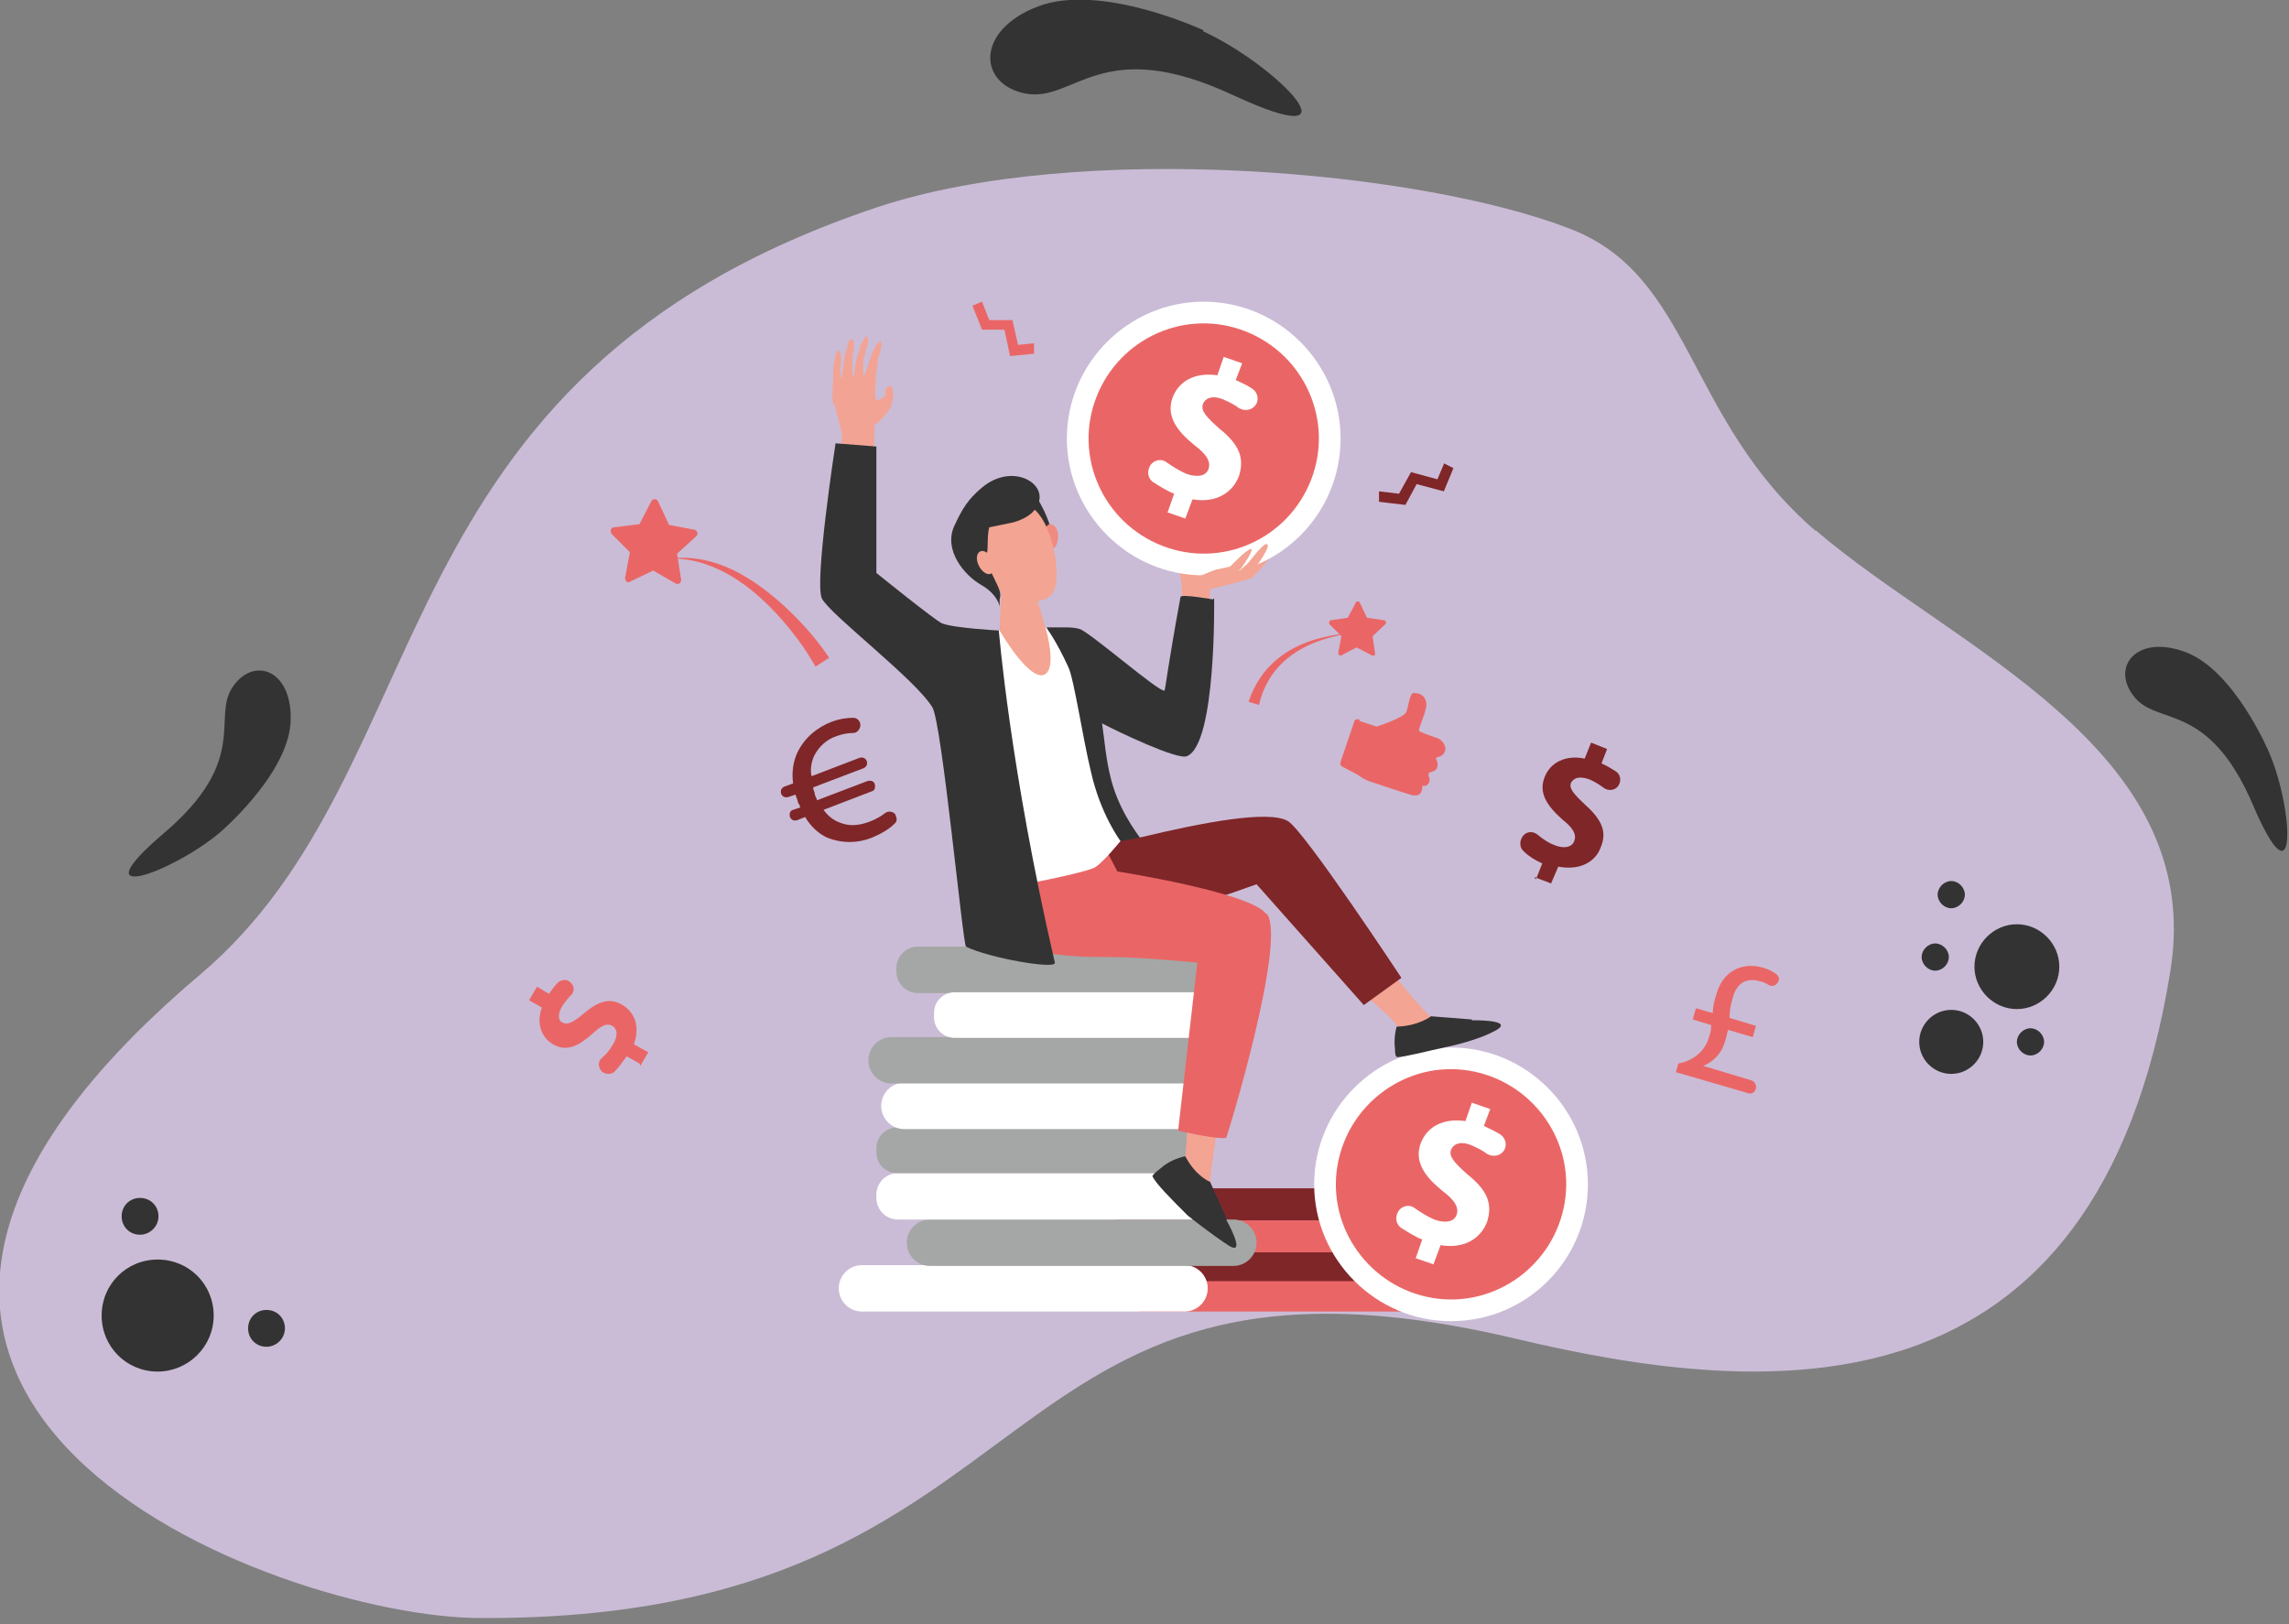 <?xml version="1.0" encoding="UTF-8"?>
<svg id="Layer_1" xmlns="http://www.w3.org/2000/svg" version="1.1" viewBox="0 0 286 203">
  <rect x="0" y="0" width="286" height="203" fill="#808080" stroke="none"/>
  <!-- Generator: Adobe Illustrator 29.0.1, SVG Export Plug-In . SVG Version: 2.1.0 Build 192)  -->
  <defs>
    <style>
      .st0 {
        fill: #ea6666;
      }

      .st1 {
        fill: #f3a492;
      }

      .st2 {
        fill: #ef8b7f;
      }

      .st3 {
        fill: #f3a393;
      }

      .st4 {
        fill: #7f2629;
      }

      .st5 {
        fill: #fff;
      }

      .st6 {
        fill: #a5a6a6;
      }

      .st7 {
        fill: #cabcd6;
      }

      .st8 {
        fill: #333;
      }
    </style>
  </defs>
  <path class="st8" d="M283.5,94s-4.3-10.2-10.4-12.5c-6.1-2.3-9.4,1.8-6.5,5.5,2.9,3.8,9.3.5,14.9,13.6,5.6,13.1,5.1.6,2-6.6Z"/>
  <path class="st8" d="M27.4,104.1s8.4-7.1,8.9-13.7c.4-6.6-4.5-8.5-7.2-4.6-2.7,3.9,2.2,9.1-8.6,18.3-10.8,9.2.9,5,6.9,0Z"/>
  <path class="st8" d="M150.4,3.8s-12.8-6-20.7-3c-7.9,3-7.5,9.8-1.5,10.9,6.1,1.1,9.4-7.5,25.9.2,16.6,7.7,5.4-3.8-3.8-8Z"/>
  <path class="st7" d="M226.9,66.3c17.1,14.7,48.7,27.1,44.3,54.9-9.1,57.1-50.6,53.5-81.8,46.1-67.9-16.1-56.2,35.3-129.5,34.9-25-.1-98.1-27-34.9-80.4,30.8-26.1,21.1-74.7,84.6-95.9,25.3-8.4,67.8-4.6,86.6,2.7,15.3,5.9,14.4,23.7,30.6,37.7Z"/>
  <path class="st8" d="M19.7,171.4c3.8,0,7-3.1,7-7s-3.1-7-7-7-7,3.1-7,7,3.1,7,7,7Z"/>
  <path class="st8" d="M33.3,168.3c1.2,0,2.3-1,2.3-2.3s-1-2.3-2.3-2.3-2.3,1-2.3,2.3,1,2.3,2.3,2.3Z"/>
  <path class="st8" d="M17.5,154.3c1.2,0,2.3-1,2.3-2.3s-1-2.3-2.3-2.3-2.3,1-2.3,2.3,1,2.3,2.3,2.3Z"/>
  <path class="st8" d="M243.8,134.2c2.2,0,4-1.8,4-4s-1.8-4-4-4-4,1.8-4,4,1.8,4,4,4Z"/>
  <path class="st8" d="M252,126.1c2.9,0,5.3-2.4,5.3-5.3s-2.4-5.3-5.3-5.3-5.3,2.4-5.3,5.3,2.4,5.3,5.3,5.3Z"/>
  <path class="st8" d="M241.8,121.3c.9,0,1.7-.8,1.7-1.7s-.8-1.7-1.7-1.7-1.7.8-1.7,1.7.8,1.7,1.7,1.7Z"/>
  <path class="st8" d="M253.7,131.9c.9,0,1.7-.8,1.7-1.7s-.8-1.7-1.7-1.7-1.7.8-1.7,1.7.8,1.7,1.7,1.7Z"/>
  <path class="st8" d="M243.8,113.5c.9,0,1.7-.8,1.7-1.7s-.8-1.7-1.7-1.7-1.7.8-1.7,1.7.8,1.7,1.7,1.7Z"/>
  <path class="st0" d="M79.9,132.9l-1.6-.9c-.5.7-1,1.4-1.5,1.9-.4.4-1.1.4-1.6,0h0c-.5-.5-.5-1.3,0-1.7.5-.4,1-1,1.4-1.7.6-1,.6-1.9-.1-2.3-.7-.4-1.4,0-2.5,1-1.7,1.5-3.2,2.3-4.9,1.3-1.5-.9-2.1-2.6-1.4-4.6l-1.6-.9,1-1.7,1.5.9c.4-.6.8-1.1,1.1-1.4.4-.4,1.2-.5,1.6,0,.5.4.5,1.2,0,1.6-.3.3-.7.8-1.1,1.4-.6,1.1-.4,1.8.1,2,.6.3,1.3,0,2.7-1.2,1.9-1.6,3.3-1.9,4.8-1,1.5.9,2.2,2.7,1.4,4.9l1.8,1-1,1.7Z"/>
  <path class="st0" d="M177,163.9h-34.3c-1.1,0-2-.9-2-2s.9-2,2-2h34.3c1.1,0,2,.9,2,2s-.9,2-2,2Z"/>
  <path class="st4" d="M183,160.1h-34.3c-1.1,0-2-.9-2-2s.9-2,2-2h34.3c1.1,0,2,.9,2,2,0,1.1-.9,2-2,2Z"/>
  <path class="st0" d="M178.2,156.5h-34.3c-1.1,0-2-.9-2-2s.9-2,2-2h34.3c1.1,0,2,.9,2,2s-.9,2-2,2Z"/>
  <path class="st4" d="M174.2,152.5h-34.3c-1.1,0-2-.9-2-2s.9-2,2-2h34.3c1.1,0,2,.9,2,2s-.9,2-2,2Z"/>
  <path class="st5" d="M181.3,165.1c9.5,0,17.1-7.7,17.1-17.1s-7.7-17.1-17.1-17.1-17.1,7.7-17.1,17.1,7.7,17.1,17.1,17.1Z"/>
  <path class="st0" d="M195.5,150.3c1.3-7.8-4.1-15.2-11.9-16.5-7.8-1.3-15.2,4.1-16.5,11.9-1.3,7.8,4.1,15.2,11.9,16.5,7.8,1.3,15.2-4.1,16.5-11.9Z"/>
  <path class="st5" d="M176.9,157.2l.8-2.3c-1-.4-1.9-1-2.7-1.5-.6-.5-.7-1.3-.3-2h0c.5-.8,1.5-.9,2.1-.4.7.5,1.5,1,2.4,1.4,1.4.5,2.5.3,2.8-.6.3-.9-.2-1.8-1.8-3-2.2-1.8-3.5-3.6-2.7-5.9.8-2.1,2.8-3.2,5.6-2.8l.8-2.3,2.3.8-.8,2.1c.8.4,1.5.7,2.1,1.1.7.5.8,1.4.4,2-.5.7-1.4.8-2.1.4-.5-.4-1.1-.7-2-1.1-1.5-.6-2.3,0-2.5.6-.3.8.4,1.6,2.1,3.1,2.5,2,3.1,3.7,2.4,5.9-.8,2.1-2.9,3.4-5.8,2.9l-.9,2.4-2.3-.8Z"/>
  <path class="st4" d="M180.4,58l-.8,1.9-3.3-.9-1.5,2.7-2.5-.3v1.3c-.1,0,3.3.4,3.3.4l1.4-2.6,3.4.9,1.2-2.9-1.2-.6Z"/>
  <path class="st4" d="M191.9,109.9l.8-2c-.9-.4-1.7-.9-2.3-1.5-.5-.4-.6-1.2-.2-1.8h0c.4-.7,1.3-.8,1.9-.3.6.5,1.3,1,2.1,1.3,1.2.5,2.2.3,2.5-.5.3-.8-.1-1.6-1.5-2.7-1.9-1.7-3-3.3-2.2-5.3.7-1.8,2.6-2.8,5-2.3l.8-2,2,.8-.7,1.8c.7.3,1.3.7,1.8,1,.6.4.7,1.2.3,1.8-.4.6-1.3.7-1.9.2-.4-.3-1-.7-1.7-1-1.4-.5-2-.1-2.3.4-.3.7.3,1.4,1.8,2.8,2.1,1.9,2.7,3.4,1.9,5.3-.7,1.9-2.7,2.9-5.3,2.4l-.9,2.1-2.1-.8Z"/>
  <path class="st5" d="M148,163.9h-40.3c-1.6,0-2.9-1.3-2.9-2.9s1.3-2.9,2.9-2.9h40.3c1.6,0,2.9,1.3,2.9,2.9s-1.3,2.9-2.9,2.9Z"/>
  <path class="st6" d="M154.1,158.2h-37.9c-1.6,0-2.9-1.3-2.9-2.9s1.3-2.9,2.9-2.9h37.9c1.6,0,2.9,1.3,2.9,2.9,0,1.6-1.3,2.9-2.9,2.9Z"/>
  <path class="st5" d="M148.8,152.4h-36.6c-1.5,0-2.7-1.2-2.7-2.7v-.4c0-1.5,1.2-2.7,2.7-2.7h36.6c1.5,0,2.7,1.2,2.7,2.7v.4c0,1.5-1.2,2.7-2.7,2.7Z"/>
  <path class="st6" d="M148.8,146.6h-36.7c-1.5,0-2.6-1.2-2.6-2.6v-.5c0-1.5,1.2-2.6,2.6-2.6h36.7c1.5,0,2.6,1.2,2.6,2.6v.5c0,1.5-1.2,2.6-2.6,2.6Z"/>
  <path class="st5" d="M149.8,141.1h-36.8c-1.6,0-2.9-1.3-2.9-2.9s1.3-2.9,2.9-2.9h36.8c1.6,0,2.9,1.3,2.9,2.9s-1.3,2.9-2.9,2.9Z"/>
  <path class="st6" d="M148.2,135.4h-36.8c-1.6,0-2.9-1.3-2.9-2.9s1.3-2.9,2.9-2.9h36.8c1.6,0,2.9,1.3,2.9,2.9s-1.3,2.9-2.9,2.9Z"/>
  <path class="st6" d="M150.2,124.1h-35.5c-1.5,0-2.7-1.2-2.7-2.7v-.4c0-1.5,1.2-2.7,2.7-2.7h35.5c1.5,0,2.7,1.2,2.7,2.7v.4c0,1.5-1.2,2.7-2.7,2.7Z"/>
  <path class="st5" d="M153.4,129.7h-34.1c-1.5,0-2.6-1.2-2.6-2.6v-.5c0-1.5,1.2-2.6,2.6-2.6h34.1c1.5,0,2.6,1.2,2.6,2.6v.5c0,1.5-1.2,2.6-2.6,2.6Z"/>
  <path class="st4" d="M111.9,101.9c.2.4.2.8-.2,1.1-.6.6-1.6,1.2-2.8,1.7-1.8.7-3.7.7-5.5,0-1.1-.5-2.1-1.4-2.8-2.6l-1,.4c-.4.1-.7,0-.9-.4h0c-.1-.4,0-.8.4-.9l.9-.3c-.1-.3-.2-.5-.3-.6,0-.3-.2-.6-.3-1l-.9.3c-.4.1-.7,0-.9-.4-.1-.4,0-.7.4-.9l1.1-.4c-.2-1.3,0-2.7.5-3.8.9-1.9,2.5-3.2,4.3-3.9,1.1-.4,2-.5,2.7-.5.5,0,.9.4.9.9h0c0,.5-.4,1-.9,1-.6,0-1.3.1-2.1.4-1.2.4-2.2,1.3-2.8,2.5-.3.7-.5,1.6-.3,2.5l6-2.3c.4-.1.7,0,.9.4.1.4,0,.7-.4.9l-6.3,2.4c0,.3.2.6.2.8,0,.2.2.5.3.8l6.3-2.4c.4-.1.8,0,.9.4.1.4,0,.8-.4.9l-6,2.3c.5.7,1.1,1.2,1.8,1.5,1.3.6,2.5.5,3.9,0,.8-.3,1.5-.7,2-1.1.4-.3,1-.2,1.3.2Z"/>
  <path class="st0" d="M167.6,81.9l1.9-1,1.9,1c.2.1.5,0,.4-.3l-.3-2.1,1.6-1.5c.2-.2,0-.5-.2-.5l-2.1-.3-.9-1.9c-.1-.2-.4-.2-.5,0l-1,1.9-2.1.3c-.2,0-.3.3-.2.5l1.5,1.5-.4,2.1c0,.2.2.4.4.3Z"/>
  <path class="st0" d="M129.2,42.9l-2,.2-.7-3.1h-2.9c0,0-.9-2.3-.9-2.3l-1.2.5,1.2,3h2.8c0,0,.7,3.3.7,3.3l3-.3v-1.2Z"/>
  <path class="st0" d="M169.9,90.1l2.1.7s3.4-1.1,3.7-1.8c.3-.7.4-2.3.9-2.4.5,0,1.4.1,1.6,1.2.2.8-1,3.2-.9,3.5.1.2,1.3.6,2.2.9.6.2,1,.7,1.1,1.3h0c0,.4-.2.8-.6,1l-.6.2.2.6c.1.5-.1,1-.6,1.1l-.5.2v.4c.3.5,0,1.1-.4,1.2h-.4c0,.1,0,.2,0,.2,0,.5-.2.9-.7,1h-.4c0,.1-5.6-1.8-5.6-1.8-.5-.2-1-.5-1.4-.8l-1.9-1c-.2-.1-.3-.3-.2-.6l1.7-5c0-.2.3-.4.6-.3Z"/>
  <path class="st0" d="M101.9,83.3c0,0-.7-1.2-1.5-2.4-4-5.7-9.9-11.3-16.8-11.1h0c3.1-.4,6.2.4,8.9,1.9,4.4,2.4,8.8,7,11.1,10.5l-1.7,1.1Z"/>
  <path class="st1" d="M147.5,76.1s.2-.4.2-1.4c0-1.2-.2-2.9-.3-3.1,0-.3,3.7-1.5,3.7-1.5,0,0,6.1-.3,7-1,.9-.7,1.7-1,1.2-.3-.8,1.3-2.5,3.1-2.9,3.4-.4.3-5.1,1.4-5.2,1.4s0,3,0,3l-3.6-.6Z"/>
  <path class="st8" d="M151.5,74.9s-3.9-.7-4-.3c-1.6,8.7-1.9,11.6-2,11.7-.6.3-9.2-7.2-10.6-7.7-.7-.2-1.4-.2-2.1-.2-1.7,0-1.1,0-2,0h0s0,0,0,0v1.6c1.9,1.7,6.3,27.6,6.6,27.6.4,0,9,2.1,8.9,1.4,0-.1-5.8-4.9-7.5-11.7-.6-2.3-.8-4.8-1.1-6.9,1.9,1,9.4,4.6,10.6,4.1,3.7-1.5,3.4-19.7,3.4-19.7Z"/>
  <path class="st1" d="M166.3,120.9s8,6.3,8.3,7.4c.4,1.6,7.7-.5,5.9-.8-.4,0-1.7-.4-1.8-.5-.6-.3-7.7-8.9-7.7-8.9l-4.7,2.8Z"/>
  <path class="st8" d="M183.9,127.4l-5.1-.4s-1.5,1.2-4.3,1.3c0,0-.4,1.3-.2,2.8,0,.3,0,1,.3,1,.9,0,3.5-.7,6.3-1.3,0,0,3.9-.8,6.1-2.1,2.2-1.3-3.1-1.2-3.1-1.2Z"/>
  <path class="st4" d="M130.4,105.1s5.9,1,12.3-.5c7.5-1.8,15.8-3.4,18.2-2,2,1.1,14.2,19.6,14.2,19.6l-4.7,3.4-13.4-15.1s-17.2,6.3-21,5.6c-8.8-1.6-8.9-8.6-5.6-11.1Z"/>
  <path class="st1" d="M148.7,133.2s-.4,9.7-.6,11.3c-.2,1.6,4.1,6.5,3.6,4.8-.1-.4-.5-1.7-.5-1.8,0-.6,1.6-11.7,1.6-11.7l-4.1-2.6Z"/>
  <path class="st8" d="M153.3,152.4l-2.1-4.7s-1.8-.7-3.1-3.2c0,0-1.3.2-2.6,1.1-.2.2-1.6,1.2-1.5,1.4.4.9,2.3,2.8,4.4,4.9,0,0,3,2.4,5.2,3.8,2.2,1.3-.4-3.3-.4-3.3Z"/>
  <path class="st0" d="M158.2,114.2c-2-2.7-18.6-5.3-18.6-5.3l-4.6-8.9-10.2,6.3s1,8.1,1.8,10.3c1,2.9,7.9,3,12.1,3,3.9,0,10.9.7,10.9.7l-2.4,21s4.7,1.1,6,.9c.1,0,7.6-24.6,5.1-28Z"/>
  <path class="st5" d="M130.7,78.5l-5.8.3s-.1,0-.2,0c-.5,0,0,16.9.4,23.1.4,6.3,1.3,8.9,1.3,8.9,0,0,7.8-1.4,10.2-2.3,1-.4,3.4-3.4,3.4-3.4,0,0-2.5-3.3-3.7-8.7-1-4.1-2.1-11.5-2.8-13-1.6-3.5-2.8-5-2.8-5Z"/>
  <path class="st1" d="M125.1,73.7l-.2,5.1s3.7,6.4,5.6,5.5c1.6-.8.2-5.6.2-5.6,0,0-.3-1.1-.7-2.4-.3-.9-.5-1.9-.5-2.6,0-1.7-4.5,0-4.5,0Z"/>
  <path class="st8" d="M129.5,62.1s1.9,2.9,2,5.3c.1,2.4-.4,4-.4,4l-6.1-7.3,4.4-2Z"/>
  <path class="st2" d="M132.2,66.9c0,.8-.2,1.6-.7,1.6-.5,0-1-.6-1-1.4,0-.8.2-1.6.7-1.6.5,0,1,.6,1,1.4Z"/>
  <path class="st1" d="M123.1,65.3c-.1,0-.1,7,1.9,8.6,2,1.6,5.6,1.8,6.6.1,1.1-1.8,0-9.2-3-10.8-3-1.6-5.5,2-5.5,2Z"/>
  <path class="st8" d="M122.6,61c-1.6,1.4-2.3,2.4-3.4,4.8-1.3,3,1.3,6.1,3.4,7.3,2.1,1.2,2.3,2.7,2.3,2.7v-.9c.2-.7,0-1.1-.2-1.6-.2-.4-.8-1.7-1-2.1-.6-.9-.7-1.1-.4-2,.2-.7,0-2.2.3-3.3l2.9-.6s1.8-.4,2.7-1.5c2.6-3-2.6-6.4-6.7-2.7Z"/>
  <path class="st1" d="M124,69.9c.4.8.3,1.6-.2,1.8-.4.2-1.1-.2-1.5-1-.4-.8-.3-1.6.2-1.8.4-.2,1.1.2,1.5,1Z"/>
  <path class="st0" d="M85.1,72.4l-.5-3.2,2.4-2.2c.3-.3.1-.7-.2-.8l-3.2-.6-1.4-3c-.2-.3-.6-.3-.8,0l-1.5,2.9-3.2.4c-.4,0-.5.5-.3.8l2.3,2.3-.6,3.2c0,.4.3.7.6.5l2.9-1.4,2.8,1.6c.3.2.7,0,.7-.4Z"/>
  <path class="st3" d="M104.3,50.6c.3,1.3.9,3.5.9,3.5,0,.6-.2,3-.4,6l4.4-1.8s0-4.9.1-5.2c.2-.3.4,0,1.8-1.9.4-.6.5-1.6.5-1.6,0,0,0-1.2-.2-1.3-.3-.1-.6,0-.7.3-.1.2,0,.7-.2.9,0,.2-.7.5-1,.5-.3,0,0-3.6,0-3.6,0,0,.2-1,.2-1.4,0-.3.3-1.1.3-1.1,0,0,.3-1.2,0-1.3-.2,0-.8.9-1.2,2-.4,1.1-.7,2.3-.8,2.3-.3,0-.1-2-.1-2,0,0,.3-.9.3-1.3.3-.5.4-1.5,0-1.6,0,0-.7,1.2-.7,1.2,0,0-.2.9-.4,1.3-.2.7-.3,1.8-.4,2.3-.1.4-.2.2-.2.3,0,0,0-.6,0-1.3,0-.4,0-.9,0-1.3.1-.4.2-1,.2-1.4,0-1-.6-.9-.8,0,0,.4-.2.7-.3,1.1-.3,1.5-.3,3-.5,3-.2,0,0-2.7,0-2.7,0,0-.3-1.5-.7-.1-.4,1.6-.3,2.9-.3,3,0,.4-.2,1.8,0,3.1Z"/>
  <path class="st8" d="M124.9,78.8s-5.7-.3-7.2-.9c-.9-.4-8.2-6.3-8.2-6.3v-15.8c0,0-5.1-.4-5.1-.4,0,0-2.7,17.5-1.7,19.4,1,2,11.7,10.1,13.8,13.6,1.2,2,3.8,29.7,4.2,29.9,2.8,1.4,11.3,2.9,11.1,2-5.6-24.2-7-41.5-7-41.5Z"/>
  <path class="st5" d="M150.4,71.9c9.5,0,17.1-7.7,17.1-17.1s-7.7-17.1-17.1-17.1-17.1,7.7-17.1,17.1,7.7,17.1,17.1,17.1Z"/>
  <path class="st0" d="M163.8,60c2.9-7.4-.8-15.7-8.2-18.6-7.4-2.9-15.7.8-18.6,8.2-2.9,7.4.8,15.7,8.2,18.6,7.4,2.9,15.7-.8,18.6-8.2Z"/>
  <path class="st5" d="M145.9,64l.8-2.3c-1-.4-1.9-1-2.7-1.5-.6-.5-.7-1.3-.3-2h0c.5-.8,1.5-.9,2.1-.4.7.5,1.5,1,2.4,1.4,1.4.5,2.5.3,2.8-.6.3-.9-.2-1.8-1.8-3-2.2-1.8-3.5-3.6-2.7-5.9.8-2.1,2.8-3.2,5.6-2.8l.8-2.3,2.3.8-.8,2.1c.9.4,1.5.7,2.1,1.1.7.5.8,1.4.4,2-.5.7-1.4.8-2.1.4-.5-.4-1.1-.7-2-1.1-1.5-.6-2.3,0-2.5.6-.3.8.4,1.6,2.1,3.1,2.5,2,3.1,3.7,2.4,5.9-.8,2.1-2.9,3.4-5.8,2.9l-.9,2.4-2.3-.8Z"/>
  <path class="st1" d="M149.9,72s1.6-.7,2-.8c.4-.1,1.8-.4,1.8-.4,0,0,2.1-2.2,2.6-2.2.5,0-1.2,2.4-1.2,2.4l-.7.7s1.2-1,1.4-1.2c.2-.1,2-2.7,2.5-2.5.5.2-.8,2-1.4,2.9-.6,1-3.3,1.6-3.3,1.6l-3.7-.4Z"/>
  <path class="st0" d="M168.9,79c0,.4-9.6.5-11.6,9.1l-1.3-.4c2.9-8.7,12.4-8.3,12.9-8.7,0,0,0,0,0,0h0Z"/>
  <path class="st0" d="M209.4,134l.3-1.1c1.8-.3,3.3-1.5,3.8-3.2.2-.5.3-1,.3-1.6l-2.3-.7.4-1.4,2.1.6c0-.7.2-1.6.5-2.5.8-2.7,3.1-3.9,5.7-3.2.7.2,1.3.5,1.7.8.4.3.5.8.2,1.1-.2.4-.8.5-1.1.3-.3-.2-.7-.4-1.2-.5-1.8-.5-2.9.5-3.3,2.1-.3,1-.4,1.7-.4,2.5l3.3,1-.4,1.4-3.1-.9c-.2.9-.4,1.8-.8,2.5-.5.9-1.3,1.6-2.3,2h0s6,1.8,6,1.8c.4.1.7.6.6,1h0c-.1.5-.6.8-1,.6l-8.6-2.5Z"/>
</svg>